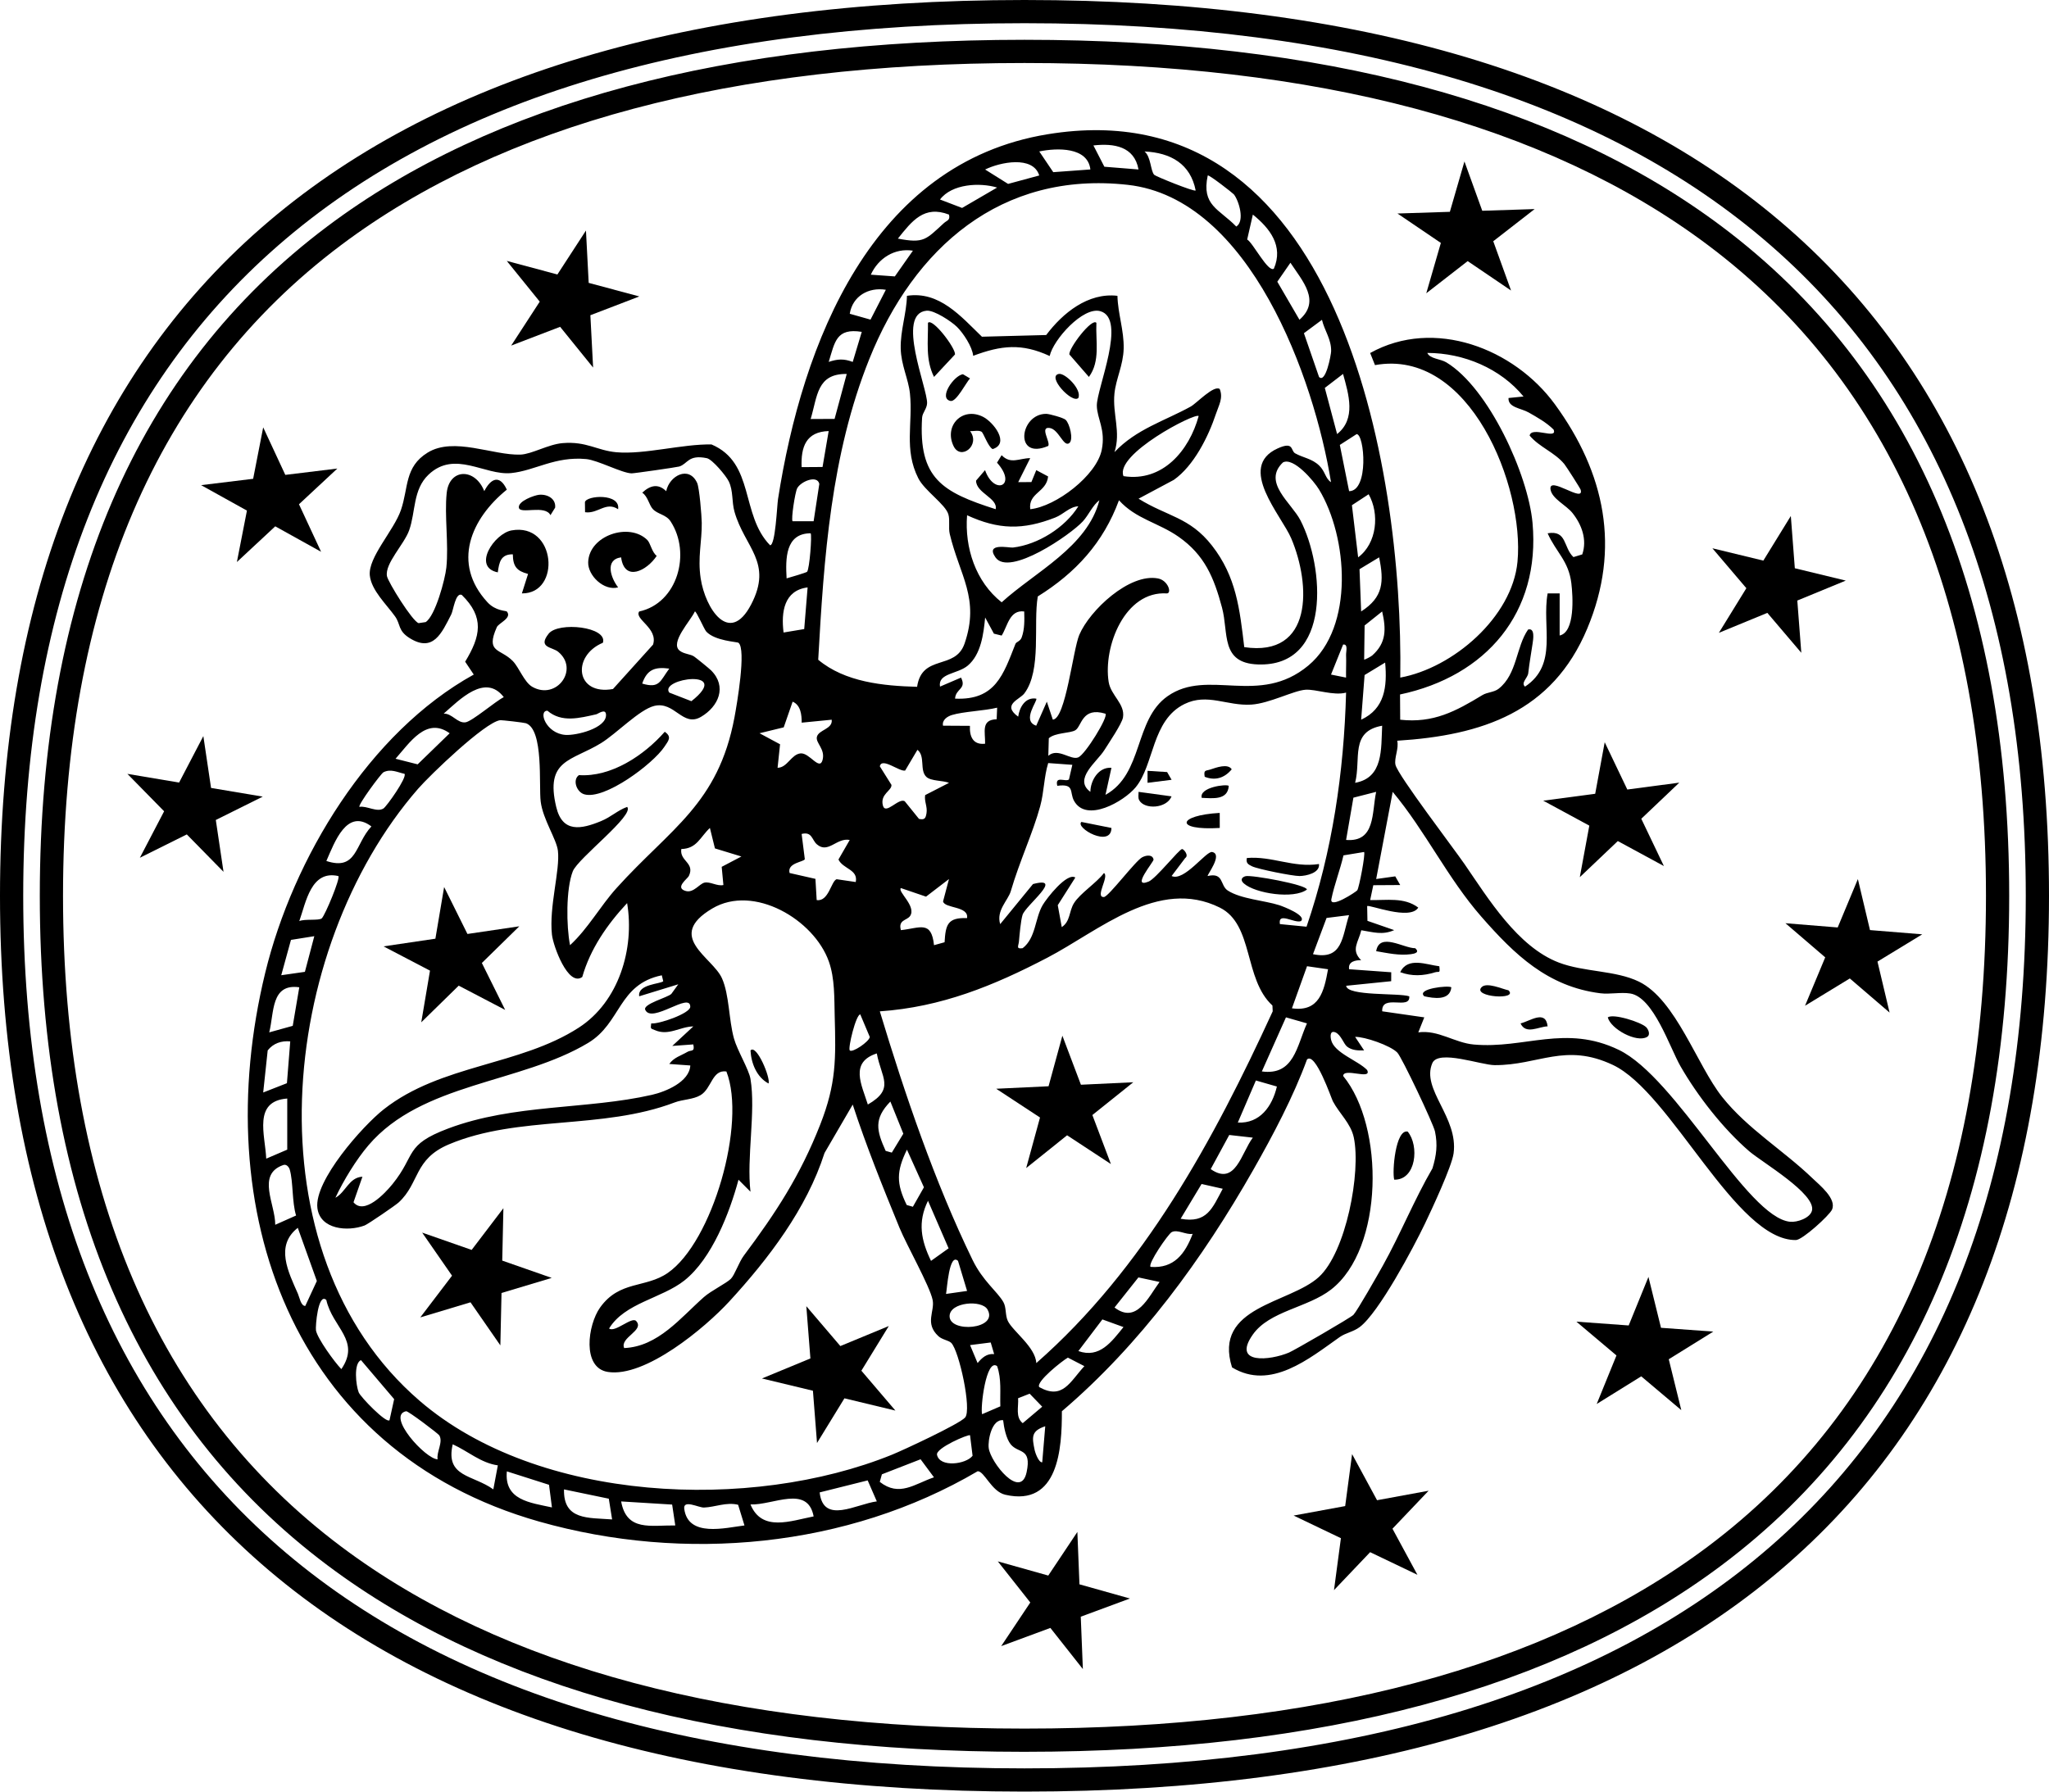 <?xml version="1.0" encoding="UTF-8"?>
<svg id="b" data-name="Layer 2" xmlns="http://www.w3.org/2000/svg" width="368.176" height="322.007" viewBox="0 0 368.176 322.007">
  <g id="c" data-name="Layer 1">
    <g>
      <path d="M184.088,322.007C63.656,322.007,0,266.333,0,161.004S63.656,0,184.088,0s184.088,55.674,184.088,161.004-63.656,161.003-184.088,161.003ZM184.088,4.172C66.386,4.172,4.172,58.404,4.172,161.004s62.214,156.831,179.916,156.831,179.916-54.231,179.916-156.831S301.79,4.172,184.088,4.172ZM184.088,314.856c-53.462,0-95.609-11.284-125.272-33.538C24.534,255.598,7.152,215.119,7.152,161.004S24.534,66.41,58.816,40.69C88.479,18.436,130.627,7.152,184.088,7.152s95.609,11.284,125.272,33.538c34.282,25.72,51.664,66.2,51.664,120.314s-17.382,94.594-51.664,120.313c-29.663,22.254-71.81,33.538-125.272,33.538ZM184.088,11.324c-52.539,0-93.844,11.002-122.769,32.702C28.145,68.917,11.324,108.274,11.324,161.004s16.821,92.088,49.995,116.977c28.925,21.7,70.231,32.702,122.769,32.702s93.844-11.002,122.769-32.702c33.174-24.889,49.995-64.245,49.995-116.977s-16.821-92.088-49.995-116.978c-28.925-21.7-70.231-32.702-122.769-32.702Z"/>
      <g>
        <path d="M251.603,121.785c9.512-1.733,20.119-10.885,21.068-20.812,1.288-13.483-8.563-38.451-25.604-35.351l-.87-2.174c11.514-6.413,25.893-.791,33.193,9.211,9.003,12.335,11.871,25.855,5.819,40.31-6.284,15.008-18.875,19.2-34.151,20.164.346,1.381-.593,3.145-.306,4.346.451,1.89,10.433,14.961,12.426,17.857,4.217,6.127,9.507,14.832,16.922,17.667,4.527,1.731,10.211,1.386,14.403,3.432,6.638,3.24,10.417,15.028,14.945,20.724,4.546,5.719,11.019,9.6,16.21,14.596,1.269,1.222,4.416,3.7,3.524,5.662-.471,1.036-5.308,5.443-6.481,5.458-10.817.142-22.416-26.538-32.895-31.476-8.576-4.041-13.311.071-21.234.04-2.441-.009-10.126-2.859-11.203-.36-2.038,4.726,4.704,9.716,3.821,16.219-.321,2.364-3.937,10.101-5.165,12.667-2.031,4.242-8.277,15.986-11.711,18.553-1.154.863-2.492,1.024-3.6,1.804-5.455,3.843-12.403,9.653-19.335,5.441-3.473-10.984,10.327-11.448,15.577-16.223,4.914-4.469,7.623-18.857,6.301-25.105-.536-2.533-2.618-4.328-3.762-6.506-.262-.499-3.13-8.93-4.642-7.513-2.453,6.692-6.085,13.567-9.641,19.816-9.117,16.025-20.328,31.421-34.408,43.415.017,6.685-.607,17.206-10.165,15.008-2.486-.572-3.749-4.229-4.96-4.23-23.432,13.777-52.71,16.441-78.776,9.056-44.642-12.647-59.596-56.128-49.246-98.643,5.016-20.606,18.639-43.171,37.47-53.6l-1.545-2.311c2.773-4.567,3.515-7.972-.615-12.007-1.136-.461-1.496,2.752-1.889,3.522-1.728,3.387-3.257,6.889-7.489,4.236-2.115-1.326-1.588-2.469-2.597-3.884-1.534-2.152-4.254-4.681-4.541-7.349-.35-3.25,4.316-8.077,5.588-11.767,1.38-4.002.619-7.753,4.803-10.329,4.706-2.896,11.759.535,16.684.358,2.018-.073,4.995-1.848,7.552-2.062,4.332-.362,6.181,1.331,9.694,1.64,5.014.441,11.856-1.503,17.071-1.404,7.824,3.32,5.177,12.635,10.526,18.119.969.041,1.241-7.08,1.429-8.288,4.355-28.015,16.786-60.408,48.449-65.583,52.175-8.527,63.936,59.531,63.361,97.657ZM204.574,30.458c-.745-4.157-4.432-4.739-8.102-4.317l1.967,3.826,6.135.491ZM195.926,30.458c-.469-4.066-6.003-3.898-9.183-3.237l2.513,3.723,6.671-.487ZM214.846,34.238c-.93-4.786-4.483-6.795-9.188-7.014,1.164.96,1.074,3.512,1.741,4.199.277.286,7.135,3.062,7.447,2.815ZM186.738,31.538c-1.121-3.623-7.057-2.387-9.724-1.07l4.124,2.586,5.6-1.516ZM221.711,34.939c-.182-.226-4.527-3.631-4.698-3.397-1.151,5.414,2.018,5.976,5.129,9.176,1.587-.987.451-4.68-.431-5.778ZM179.169,33.71c-3.116-.938-8.127-.681-10.264,2.148l3.97,1.517,6.294-3.665ZM239.163,86.658c-3.019-18.608-14.533-50.996-36.536-53.438-22.765-2.526-38.418,11.353-46.419,31.293-6.91,17.222-8.159,35.711-9.187,54.065,4.82,4.03,11.695,4.698,17.768,4.864.882-5.963,6.857-2.909,8.531-7.776,2.784-8.095-.884-12.211-2.66-19.682-.274-1.152.064-2.441-.249-3.533-.518-1.802-4.277-4.26-5.404-6.488-2.627-5.196-.942-9.918-1.504-15.245-.279-2.643-1.588-5.084-1.657-8.084-.075-3.233,1.042-6.266,1.12-9.467,5.822-.907,9.71,3.717,13.471,7.349l11.548-.303c2.957-3.934,7.515-7.668,12.803-7.047.076,3.201,1.194,6.234,1.119,9.468-.069,2.997-1.389,5.451-1.655,8.082-.375,3.703,1.185,6.92.008,10.544,3.889-4.141,9.076-5.63,13.693-8.19,1.066-.591,4.136-3.899,5.214-3.156.654,1.626-.159,2.908-.675,4.458-1.377,4.138-3.98,9.343-7.574,11.876l-6.335,3.382c5.175,3.225,9.172,3.288,13.193,8.428,4.37,5.587,4.984,11.416,5.798,18.253,12.385,1.847,11.982-11.188,8.451-19.529-1.761-4.159-9.838-12.84-2.445-16.189,2.955-1.339,2.305.413,3.137.882,1.439.811,2.982.921,4.317,2.194,1.092,1.041,1.109,2.348,2.133,2.993ZM170.523,38.571c-4.477-1.729-6.662,1.155-9.186,4.314,4.723.912,5.046.149,8.279-2.795.526-.479,1.16-.485.907-1.519ZM228.894,48.291c1.757-4.051-.695-7.241-3.773-9.724l-1.02,4.481c1.031.571,3.762,5.986,4.793,5.243ZM164.036,45.055c-3.288-.515-6.221,1.364-7.564,4.315l4.317.31,3.248-4.625ZM231.872,47.224l-2.358,3.408,3.98,6.838c3.882-3.399.532-6.968-1.621-10.246ZM159.174,52.082c-3.126-.505-5.982,1.149-6.485,4.311l3.73,1.054,2.755-5.365ZM171.954,58.754c-.996-.979-4.091-3.039-5.462-2.91-5.552.521.171,13.945.093,16.611-.03,1.017-.842,1.717-.898,2.618-.672,10.92,3.608,13.382,13.222,16.445.422-2.001-3.518-2.894-3.525-5.136l1.616-1.883c1.625,4.623,5.89,2.827,2.15-1.344l.829-1.345c1.624,1.694,3.163.546,5.136.531l-2.158,4.316,2.372-.013.876-2.145,2.126,1.135c-.297,2.886-3.582,2.918-3.21,5.887,4.617-.483,11.914-6.059,12.845-10.655.741-3.658-.844-5.594-.88-7.955-.045-3.031,5.467-15.629.62-16.982-3.102-.866-8.459,5.13-9.094,8.058-5.022-2.328-8.703-1.922-13.745-.035-.152-1.619-1.772-4.075-2.914-5.198ZM237.539,57.482l-3.242,2.405,2.715,7.862c1.201,1.236,2.16-3.995,2.174-4.619.049-2.158-1.181-3.683-1.648-5.648ZM154.848,59.645c-4.591-.733-4.831,1.799-5.939,5.399,1.623-.531,2.696-.601,4.314.006l1.625-5.405ZM280.247,106.656v7.565c2.799-.605,2.382-7.08,2.102-9.397-.486-4.03-2.746-5.568-4.262-8.974,3.505-.612,2.793,2.547,4.638,4.277l1.586-.484c.905-2.655-.1-5.36-1.765-7.445-1.125-1.41-3.63-2.531-3.93-4.179-.491-2.7,6.127,2.546,5.406.004-.075-.264-2.61-4.227-2.942-4.627-1.763-2.125-4.458-3.01-6.228-5.111.352-1.744,5.079.823,4.308-1.073-1.265-1.268-2.946-2.204-4.487-3.082-1.359-.775-3.735-.876-3.613-2.597l2.697-.27c-4.138-5.046-10.752-7.824-17.291-7.833.485,1.08,2.347,1.048,3.426,1.701,7.6,4.601,14.695,20.153,15.481,28.834,1.463,16.166-8.336,27.576-23.806,30.853l.03,4.536c5.966.658,9.986-1.521,14.767-4.424.888-.539,2.092-.494,2.92-1.142,3.341-2.616,3.116-7.531,5.295-10.644,1.283-.34.906,1.841.819,2.442-.293,2.015-.557,3.331-.795,5.416-.097.852-1.368,1.725-.575,2.402,5.999-3.981,2.981-10.764,4.061-16.751l2.158.002ZM152.145,67.211c-5.381-.071-5.251,4.002-6.481,8.099l4.299-.02,2.182-8.079ZM240.256,78.014c3.442-2.723,2.092-7.127,1.069-10.806l-3.275,2.513,2.207,8.292ZM215.384,74.776c-.637-.644-15.13,6.884-13.508,10.802,7.043,1.1,11.809-4.602,13.508-10.802ZM148.902,77.477c-4.049.116-5.01,2.815-4.864,6.481l3.762-.025,1.101-6.457ZM242.415,88.28c3.591-.005,2.771-10.253,1.348-10.254l-3.015,1.942,1.667,8.312ZM119.708,88.283c.559-2.784,4.089-4.665,5.556-1.493.406.877.812,5.875.831,7.166.048,3.339-.768,6.233-.189,10.025.817,5.355,5.154,12.138,9.056,4.676,3.979-7.608-1.156-10.23-2.986-16.689-.515-1.818-.191-3.715-1.029-5.456-.477-.991-2.952-3.959-3.942-4.163-3.369-.693-3.408,1.027-4.963,1.502-.417.127-8.125,1.241-8.56,1.227-1.752-.055-6.076-2.374-8.156-2.569-5.608-.526-9.207,2.089-13.466,2.516-4.754.477-10.127-4.193-14.85.277-2.843,2.69-2.306,6.696-3.493,10.018-.903,2.527-4.397,5.982-3.984,8.235.194,1.057,4.58,8.146,5.693,8.443l1.258-.188c1.738-1.104,3.501-7.699,3.72-9.804.437-4.197-.363-9.375.062-13.401.472-4.468,5.112-4.513,6.751-.332,1.194-2.326,2.79-3.014,4.053-.266-6.441,5.209-9.937,13.226-3.479,20.236,1.472,1.598,3.352,1.509,3.48,1.661.996,1.186-1.466,2.065-1.802,2.823-2.067,4.664.633,3.787,2.879,6.09,1.124,1.152,2.052,3.796,3.485,4.619,4.353,2.498,8.507-3.138,4.665-6.29-1.09-.894-3.721-.713-1.713-3.249,1.748-2.209,10.642-1.246,9.749,1.625-5.657,2.378-4.895,9.533,1.812,8.316l7.201-7.981c.938-2.981-3.425-4.574-2.493-5.952,6.922-1.5,9.369-10.509,5.647-16.192-.819-1.251-2.296-1.259-3.192-2.213-.684-.728-.888-2.278-1.906-2.948,1.431-1.335,2.872-1.681,4.304-.269ZM198.636,142.861c6.865-3.788,5.109-13.494,11.169-17.738,7.271-5.093,16.418,1.895,25.295-5.513,8.298-6.925,7.075-23.08,1.923-31.614-.933-1.546-4.616-5.896-6.499-4.88-3.744,3.561,1.532,7.271,3.144,10.396,4.279,8.295,5.725,26.397-7.656,25.91-6.756-.246-5.209-5.642-6.431-10.205-1.452-5.424-3.132-9.463-7.799-12.737-3.633-2.548-7.68-3.186-10.718-6.566-2.807,7.614-7.762,13.037-14.589,17.286-.843,4.894.734,13.255-2.417,17.433-.84,1.114-4.1,2.005-1.107,4.176.233-1.676,1.282-3.563,3.247-3.238.339.311-2.704,3.978-.003,4.86l1.905-4.318,1.074,3.227c2.301-.074,3.619-12.546,4.756-15.228,1.874-4.423,9.015-11.13,14.144-10.145,1.794.345,2.505,2.602,1.627,2.692-7.6-.521-11.496,9.58-10.492,15.903.387,2.439,2.983,3.953,2.576,6.381-.191,1.14-2.567,4.629-3.352,5.883-1.319,2.108-5.629,5.211-2.509,7.494.015-2.012,1.451-4.503,3.787-4.32l-1.073,4.86ZM146.197,93.681l1.022-6.708c-.363-1.667-3.323-.447-3.974.783-.382.721-1.136,5.621-.828,5.931l3.781-.007ZM244.038,100.171c3.387-2.512,3.874-7.848,1.887-11.338l-3.004,1.97,1.117,9.367ZM173.771,92.608c-.463,5.842,1.549,11.972,6.213,15.646,6.034-5.485,15.42-9.952,17.561-18.348-1.207.896-1.911,2.633-2.961,3.786-2.205,2.421-13.238,10.007-15.702,6.5-1.914-2.725,2.456-1.702,3.121-1.779,4.528-.524,9.395-3.614,11.764-7.423-1.628.105-2.652,1.441-4.175,2.035-5.799,2.264-10.159,2.186-15.821-.417ZM145.659,95.849c-4.561.017-4.518,4.578-4.318,8.102.611-.167,3.549-1.038,3.678-1.182.45-.502.907-6.646.641-6.92ZM244.579,109.898c4.006-2.563,4.12-5.366,3.232-9.727l-3.526,2.131.293,7.596ZM145.118,105.577c-4.236.539-4.785,4.416-4.321,8.105l3.709-.618.611-7.487ZM126.91,113.517c-.386-.408-1.802-3.742-2.055-3.616-.767,1.694-4.53,5.607-2.734,7.043.789.631,1.952.595,2.615,1.064.497.352,2.693,2.137,3.037,2.481,2.909,2.908,1.347,6.496-1.81,8.349-3.295,1.934-4.735-2.863-8.406-1.961-2.666.655-6.796,4.989-9.568,6.691-5.279,3.242-10.098,2.897-8.039,11.492,1.12,4.675,4.488,3.979,8.014,2.534,1.882-.772,2.956-1.923,4.723-2.568,1.406,1.466-8.853,9.236-9.766,11.576-1.241,3.179-1.167,9.872-.495,13.279,3.259-3.007,5.411-7,8.364-10.274,9.668-10.719,18.266-15.079,21.187-30.695.424-2.268,2.147-12.234.718-13.379-.243-.195-4.179-.314-5.787-2.015ZM184.035,109.901c-2.649-.341-2.99,2.669-4.051,4.332l-1.394-.344-1.573-2.907c-.284,2.947-.735,6.631-3.124,8.65-1.816,1.535-5.412,1.347-4.986,3.773l3.775-1.618c1.055,2.071-.962,1.95-1.073,3.779,7.265.335,8.676-4.329,10.853-9.84.15-.381.857-.432,1.123-1.167.539-1.489.492-3.107.451-4.659ZM246.557,117.819c2.583-2.279,2.515-4.792,1.795-7.921l-3.15,2.519-.082,6.127c.056.076,1.205-.521,1.437-.725ZM241.866,121.786c-.025-1.345.057-2.71.005-4.059-.025-.652.407-2.01-.534-1.881l-2.172,5.397,2.701.543ZM244.579,129.352c4.264-1.965,4.702-5.967,4.313-10.267l-3.695,2.242-.618,8.025ZM120.258,120.171c-2.601-.352-3.996.166-4.864,2.691,3.127.929,3.191-.424,4.864-2.691ZM120.26,124.481l3.975,1.544c7.586-5.985-5.862-4.098-3.975-1.544ZM79.722,128.264c1.507-.066,2.476,1.772,3.928,1.56,1.189-.174,5.384-3.788,6.871-4.525-3.328-4.34-7.924.449-10.798,2.965ZM241.874,124.485c-2.245.604-5.404-.634-7.272-.517-2.146.135-6.476,2.464-9.766,2.673-4.332.275-7.899-2.117-11.997-.106-5.945,2.916-5.412,10.916-8.793,14.986-2.099,2.526-8.863,6.434-11.066,2.397-.837-1.534.18-3.114-3.001-2.68-.469-1.912,1.482-.637,2.098-1.143l.607-2.633-4.338-.314c-.772,2.53-.726,5.143-1.442,7.769-1.307,4.793-3.718,9.909-5.276,15.248-.486,1.665-2.665,3.469-1.908,5.931l5.895-7.203c5.741-1.504-1.358,3.85-1.88,5.552-.317,1.034-.533,3.518-.645,4.765-.071.794-.582,1.408.67,1.207,2.39-1.838,2.189-5.358,3.599-7.753.709-1.205,4.341-5.895,5.864-4.945l-3.158,4.973.721,3.941c1.572-1.058,1.276-2.819,2.189-4.299,1.09-1.766,4.053-3.64,5.389-5.42,1.011.577-1.692,4.399-.003,4.31.837-.044,5.666-6.524,6.893-7.151.781-.399,1.853-.503,2.024.416.069.373-4.144,5.281-.892,3.962,1.326-.538,5.488-5.83,6.028-5.851.255-.01,1.279,1.127.551,1.619l-2.442,3.229c2.254,1.059,6.214-4.538,7.289-4.315,2.005.416-.998,4.179-.803,4.315,2.935-.678,2.188,1.697,3.607,2.613,2.364,1.527,6.606,1.781,9.257,2.633.626.201,4.988,1.853,3.889,2.861-1.19.447-4.168-1.74-3.779.535l4.787.47c4.629-13.513,6.721-27.794,7.104-42.075ZM144.05,129.885c.011-1.377-.163-3.16-1.625-3.774l-1.602,4.618-4.347,1.058,3.69,1.986-.446,4.223c1.761-.014,2.455-2.43,4.135-2.587,1.596-.15,3.399,3.175,3.941,1.205.549-1.993-1.289-3.073-1.009-4.189.322-1.284,2.874-1.371,2.657-3.069l-5.393.53ZM179.173,127.193c-2.281.564-6.119.697-8.135,1.32-.814.251-1.801.891-1.591,1.916l4.837.029c-.098,1.9.541,3.465,2.724,3.213.05-2.143-.777-4.309,2.078-4.397l.087-2.082ZM98.367,127.741c-1.7-.027-.289,4.107,3.253,4.346,1.926.13,7.259-1.178,7.274-3.55.009-1.348-1.438-.224-1.755-.153-2.958.661-6.212,1.56-8.773-.644ZM198.628,128.274c-4.249-1.298-4.245,2.275-5.401,2.971-.951.572-3.584.402-4.772,1.44l-.088,3.152c1.745-1.513,4.023.857,5.383.289,1.268-.529,5.457-7.335,4.879-7.852ZM112.685,162.316c-3.553,3.812-6.61,8.202-8.061,13.279-2.531,1.841-5.229-5.589-5.447-7.604-.545-5.039,1.483-11.56,1.073-15.08-.242-2.078-2.694-5.639-3.095-8.837-.363-2.895.584-12.977-2.664-14.088-.327-.112-4.322-.588-4.661-.536-2.75.419-12.53,9.817-14.712,12.324-25.066,28.807-30.635,83.354.27,109.984,21.339,18.387,59.565,19.95,84.859,9.712,2.102-.851,12.123-5.519,13.17-6.695,1.234-1.387-1.09-12.039-2.496-13.418-.479-.47-1.604-.557-2.305-1.205-2.515-2.322-.608-4.466-1.035-6.517-.529-2.536-4.664-9.821-5.957-12.973-2.991-7.293-5.951-14.637-8.402-22.135l-5.067,8.703c-3.205,10.016-10.057,19.007-17.101,26.673-4.362,4.746-15.125,13.74-21.84,12.677-4.672-.74-3.614-8.455-1.384-11.578,3.495-4.893,8.167-3.449,12.162-6.214,8.022-5.551,14.173-26.91,10.531-36.21-2.598-.366-2.628,3.059-4.652,4.261-1.336.793-3.193.752-4.641,1.304-13.072,4.979-28.033,2.252-40.567,7.536-6.319,2.664-5.235,6.942-9.022,10.434-.577.532-5.537,3.924-6.124,4.145-3.031,1.141-8.004.727-8.485-3.14-.609-4.892,8.117-14.744,11.925-17.738,10.313-8.108,24.406-7.802,35.043-14.68,7.212-4.663,10.05-14.21,8.686-22.381ZM248.354,130.435c-5.821,1.034-3.755,5.94-4.859,10.262,5.102-.905,4.653-6.105,4.859-10.262ZM71.073,136.371l3.974,1.005,5.752-5.585c-4.19-3.033-7.211,1.747-9.726,4.58ZM170.524,140.706c-1.128-.46-3.241-.295-4.066-1.073-1.266-1.194-.15-3.732-1.608-4.866l-2.206,3.725c-1.003.257-4.221-2.457-4.549-.754l2.087,3.329c.09,1.055-2.054,1.634-1.546,3.68.459,1.847,2.837-1.424,3.938-.73l2.556,3.165c.999.213,1.201-.075,1.354-1.058.182-1.168-.436-2.095-.246-3.218l4.285-2.199ZM72.692,139.085c-1.306-.286-2.464-.947-3.785-.289-.437.218-4.649,5.921-4.318,6.224,1.332-.233,3.122,1.036,4.314.289.564-.354,4.25-5.544,3.789-6.224ZM247.273,142.323l-4.085,1.044-1.314,7.597c5.31.424,4.6-4.892,5.4-8.64ZM254.846,185.549c3.607-.485,6.5,1.873,9.974,2.185,9.137.82,16.465-3.671,26.061.966,10.348,5,23.015,30.115,30.768,30.891,1.287.129,3.594-.668,3.933-1.992.774-3.024-9.016-8.731-11.29-10.695-4.668-4.033-9.24-9.893-12.32-15.242-1.956-3.396-4.843-12.449-9.056-13.102-1.724-.267-3.642.181-5.367-.038-9.45-1.199-15.394-6.936-21.37-13.76-6.068-6.93-10.033-15.368-15.933-22.438l-2.968,15.665,3.428-.48.891,1.561-4.837.03-.565,2.67c2.967.074,6.109-.556,8.645,1.354-1.479,2.398-8.865-.611-9.183-.265l.051,2.647,4.807,1.667c-2.114.938-3.784.363-5.913.023-.503,2.154-1.93,3.501-.029,5.381-.995-.012-2.386.223-2.159,1.624l7.567.546-.005,1.606-8.094.823c.177,1.905,9.487,1.258,11.342,1.894.222,2.567-5.018-.524-4.864,2.694l7.562,1.089-1.076,2.696ZM58.643,154.747c5.543,1.814,5.115-3.032,8.095-6.212-4.431-3.327-6.613,2.838-8.095,6.212ZM128.465,152.487l-.907-3.679c-1.758,1.642-2.335,3.728-5.136,3.787-.34,2.19,2.491,2.454,1.355,4.848-.238.502-2.63,2.144-.523,2.706,1.382.368,2.441-1.327,3.345-1.514,1.024-.212,2.255.686,3.386.435l-.308-3.271,3.543-1.86-4.754-1.452ZM152.686,150.97c-2.344-.468-3.872,2.535-5.899.788-.913-.787-.849-2.347-2.745-1.868l.572,4.528c-.149.511-3.231.65-2.733,2.49l4.641,1.052.225,3.81c2.146.348,2.603-3.413,3.582-3.746l3.437.504c.464-2.268-2.288-2.326-3.107-4.044l2.026-3.516ZM243.888,160.009c.333-.518,1.486-6.51,1.221-6.88l-3.707.61c-.585,2.552-1.658,5.313-2.169,7.838-.385,1.902,4.49-1.312,4.655-1.568ZM60.8,157.455c-4.909-1.121-5.813,4.673-7.021,8.1.901-.437,3.573-.047,4.045-.505.612-.594,3.373-7.23,2.976-7.595ZM173.765,165.014c.352-2.193-4.03-1.708-4.31-3.002l1.064-4.02-4.127,3.164-4.513-1.54c-.676.599,2.824,3.253,1.656,5.009-.552.83-2.191.671-1.656,2.55,3.416-.358,5.47-1.821,5.95,2.704l1.898-.526c.188-3.138.521-4.473,4.038-4.339ZM186.206,244.993c19.367-17.005,31.857-40.077,42.481-63.225l-.05-1.043c-5.188-4.756-3.33-14.561-9.462-17.604-11.021-5.469-21.654,4.141-30.991,9.014-9.658,5.041-19.031,8.869-30.092,9.638,4.474,14.821,9.879,30.731,16.661,44.673,1.856,3.816,4.435,5.655,5.535,7.57.565.984.31,2.353.8,3.39.869,1.837,4.988,4.716,5.117,7.586ZM134.852,193.928c.977,5.813-.726,14.162,0,20.264l-2.153-2.159c-1.595,5.932-4.775,14.181-9.725,18.113-4.049,3.216-10.735,4.026-13.53,8.629,1.071.794,4.082-2.2,4.867-1.343,1.56,1.702-2.977,2.944-2.156,4.858,6.108-.259,10.144-5.468,14.335-9.17,1.278-1.128,4.027-2.473,4.833-3.273.688-.682,1.453-2.996,2.324-4.161,5.807-7.769,10.14-14.407,13.733-23.556,2.905-7.398,2.813-11.814,2.603-19.555-.087-3.19.038-6.679-1.046-9.752-2.661-7.543-13.498-13.965-20.952-9.538-8.515,5.056.04,8.737,1.739,12.536,1.335,2.986,1.214,7.418,2.155,10.815.605,2.185,2.683,5.556,2.975,7.293ZM242.409,164.48l-4.044.506-2.44,6.511c5.388,1.139,5.22-3.182,6.484-7.016ZM56.476,168.262l-4.194.668-1.746,6.35,4.25-.609,1.691-6.41ZM238.631,174.206l-3.776-.545-2.711,7.565c4.903.693,5.768-3.036,6.486-7.02ZM119.176,176.358l-.261-1.066c-7.862,1.622-7.277,8.578-13.243,12.159-12.167,7.302-29.829,7.133-39.452,18.378-2.211,2.584-4.512,6.357-5.952,9.445,1.867-.998,2.426-3.654,4.856-3.78l-1.605,4.594c1.925,2.343,5.632-1.57,7-3.259,4.294-5.3,2.09-7.017,10.001-9.995,11.848-4.46,24.951-3.386,36.637-6.061,2.457-.562,6.719-2.315,6.882-5.273l-3.778-.27c.814-1.173,2.122-1.502,3.254-2.172.694-.411,1.367.1,1.062-1.343l-3.776.272,3.781-3.51c-2.451.06-4.443,1.748-6.895.676-.762-.333-.821-.128-.673-1.216,1.324.185,6.999-1.794,7.016-2.977.041-2.793-6.938,3.127-8.091.532-.466-1.048,4.077-2.213,4.694-2.859l1.244-1.723-7.021,2.156c-.333-2.194,3.823-2.198,4.32-2.707ZM53.775,177.447c-5.13-.72-4.497,4.569-5.398,8.104l4.224-1.174,1.175-6.93ZM152.691,188.792c.453.483,3.513-1.584,3.596-2.418l-1.708-4.053c-.779.008-2.25,6.086-1.889,6.471ZM234.842,183.933l-3.774-1.082-4.331,9.72c5.779.785,6.267-4.544,8.105-8.638ZM242.026,188.091c-.567-.458-1.071-2.094-2.055-2.535-.996-.4-.944.664-.792,1.333.538,2.363,4.819,3.711,6.471,5.424.935,1.899-4.211-.492-4.307,1.071,7.462,9.082,7.311,31.024-2.162,38.384-4.235,3.291-11.063,3.835-14.065,8.093-3.834,5.439,3.146,4.655,6.485,3.243.987-.417,11.137-6.288,11.592-6.784.728-.793,4.419-7.298,5.256-8.795,3.173-5.68,5.657-11.883,8.945-17.536.706-2.328.961-4.206.45-6.637-.286-1.363-5.953-13.325-6.762-14.162-1.256-1.299-5.913-2.882-7.588-2.83l1.616,2.431c-1.06.037-2.211.006-3.085-.7ZM52.152,187.172c-1.577-.156-3.065.352-4.052,1.621l-.808,7.563,4.265-1.672.595-7.512ZM157.549,189.335c-4.93,1.595-2.723,5.622-1.611,9.184,4.932-2.841,2.404-4.838,1.611-9.184ZM229.44,195.282l-3.775-1.084-3.249,7.563c3.98.202,6.185-2.914,7.024-6.479ZM51.614,197.44c-6.2.47-3.964,6.529-3.778,10.808l3.778-1.621v-9.187ZM160.245,207.163l2.07-3.401-2.328-5.779c-3.019,3.124-2.485,5.232-.847,8.868l1.105.312ZM225.115,204.471l-4.237-.479-3.332,6.135c4.461,3.117,5.503-2.944,7.57-5.656ZM164.031,216.893l1.986-3.498-3.052-6.763c-1.902,3.89-1.928,6.057-.042,9.946l1.109.316ZM53.202,218.467c-.746-2.384-.502-6.071-1.135-8.239-.144-.492-.607-1.044-1.179-.831-4.84,1.685-1.401,7.044-1.433,10.737l3.747-1.667ZM219.71,213.658l-3.804-.857-3.763,6.249c4.756.87,5.691-1.892,7.566-5.393ZM170.45,224.363l-3.702-8.545c-1.895,3.855-1.243,7.095.541,10.802l3.161-2.257ZM54.851,234.724l2.082-4.487-3.425-9.557c-4.126,3.232-1.703,7.921.027,11.857.293.666.517,2.167,1.316,2.187ZM214.303,221.761c-1.186.223-2.717-.861-3.773-.306-.611.321-4.335,5.7-3.789,6.245,4.215.328,6.209-2.353,7.562-5.939ZM172.142,226.621c-1.61-1.507-1.973,5.136-2.154,5.942l3.783-.54-1.629-5.402ZM208.359,230.41l-3.802-.817-4.292,5.408c3.965,3.028,6.054-1.837,8.094-4.591ZM58.633,233.648c-1.483-1.389-1.977,4.798-1.858,5.469.255,1.443,3.342,5.715,4.562,6.957,3.511-5.147-1.583-7.448-2.704-12.426ZM177.443,235.364c-1.018-1.799-6.751-1.341-6.815,1.161-.079,3.1,8.843,2.424,6.815-1.161ZM201.873,238.516l-3.791-1.373-4.313,5.687c3.793,1.353,5.955-1.65,8.104-4.313ZM178.016,241.286l-3.71.472,1.354,3.226c.805-.963,1.632-1.726,2.974-1.616l-.618-2.082ZM194.847,245.54l-2.965-1.531c-.995.558-5.825,4.369-5.141,5.301,4.211,2.34,5.508-.951,8.106-3.77ZM69.989,255.259l.835-3.788-5.964-7.015c-1.361.604-.89,4.61-.405,5.804.341.841,4.96,5.615,5.534,4.999ZM179.167,245.537c-1.992-1.51-3.047,7.615-2.694,8.641l3.274-1.414c-.083-2.44.244-4.89-.58-7.227ZM185.014,250.491l-2.076.813c.113,1.505-.523,3.416.83,4.487l3.503-2.961-2.256-2.339ZM78.634,262.286c-.23-1.332,1.04-3.122.291-4.315-.196-.312-5.593-4.405-5.953-4.328-3.616.773,3.493,8.605,5.662,8.643ZM180.25,255.262c-2.051-.251-2.779,3.636-2.589,5.018.354,2.581,5.745,9.375,6.809,4.31.93-4.426-1.49-3.3-2.865-5.005-.809-1.003-1.216-3.029-1.355-4.323ZM187.274,262.824l.541-6.481c-2.57.858-2.389,1.96-1.892,4.332.083.394.708,2.219,1.351,2.149ZM174.303,257.963c-.262-.235-6.185,2.295-5.937,3.504.478,2.334,5.197,1.732,6.392.182l-.455-3.686ZM89.455,263.374c-3.068-.433-5.381-2.562-8.107-3.789-1.38,5.936,3.646,5.461,7.295,8.102l.812-4.313ZM167.821,265.521l-2.406-3.242-6.951,2.704-.382,1.357c3.512,2.76,6.24.377,9.739-.82ZM99.176,270.931l-.524-4.065-7.578-2.415c-.491,5.164,4.132,5.621,8.102,6.48ZM155.909,266.075l-8.628,2.159c.65,5.811,6.603,2.077,10.271,1.614l-1.643-3.773ZM109.394,269.364l-8.05-1.672c-.13,5.555,4.327,5.072,8.644,5.397l-.595-3.724ZM146.2,272.548c-1.074-5.719-7.299-1.994-11.348-2.15,2.04,4.993,7.241,2.944,11.348,2.15ZM120.773,270.42l-9.162-.563c.976,5.447,5.349,4.256,9.727,4.315l-.564-3.752ZM132.629,270.457c-2.107-.525-4.132.424-6.131.497-.962.036-3.787-1.522-3.546.25.699,5.147,7.327,3.401,10.818,2.968l-1.141-3.715Z"/>
        <path d="M237.004,155.293c.193,1.612-2.308,2.148-3.504,2.158-1.231.011-7.451-1.23-8.527-1.748-.737-.355-1.109-.591-.935-1.491,4.499-.392,8.357,1.795,12.967,1.081Z"/>
        <path d="M223.808,157.48c1.058-.275,11.011,1.538,11.026,2.403-2.355,1.766-9.264.716-11.326-1.095-.73-.641-.339-1.142.301-1.308Z"/>
        <path d="M219.166,146.106l.007,2.703c-8.239.502-7.614-2.279-.007-2.703Z"/>
        <path d="M204.705,143.835c-.264-.471-.097-1.012-.126-1.511l5.933.808c-.872,2.2-4.85,2.407-5.806.704Z"/>
        <path d="M199.713,148.811c-.054,3.655-6.588-.02-5.403-1.083l5.403,1.083Z"/>
        <path d="M220.789,141.243c-.158,2.623-2.907,2.233-4.859,2.156-.479-1.915,4.444-2.52,4.859-2.156Z"/>
        <polygon points="210.519 140.154 206.196 140.698 206.197 138.544 209.714 138.764 210.519 140.154"/>
        <path d="M216.469,139.612c-.215-1.278.136-1.025,1.071-1.326.927-.298,3.074-1.132,3.781-.018-1.277,1.567-2.994,2.095-4.852,1.344Z"/>
        <path d="M93.776,106.653l1.109-3.495c-2.026-.532-2.711-1.348-2.738-3.528-2.17-.033-2.449,1.41-2.703,3.242-4.654-.952-.62-6.973,2.466-7.539,8.012-1.47,8.963,11.393,1.866,11.321Z"/>
        <path d="M116.329,97.074c.538.54.811,2.191,1.672,2.832-1.739,2.651-5.787,4.764-6.397.266-2.996.421-1.837,3.732-.534,5.397-2.521.694-5.461-2.102-5.382-4.532.158-4.812,7.404-7.216,10.641-3.964Z"/>
        <path d="M96.882,88.926c1.495-.131,3.034.706,2.869,2.314l-.84,1.353c-.975-1.929-5.464-.11-5.676-1.347-.2-1.172,2.802-2.246,3.646-2.32Z"/>
        <path d="M111.065,91.524c-2.182-1.458-3.623.875-5.938.538l-.024-1.814c.284-1.22,6.414-1.638,5.962,1.276Z"/>
        <path d="M295.777,184.603c.364.342.874,1.363.162,1.775-1.869,1.081-6.502-1.415-7.044-3.523.994-.729,5.909.834,6.882,1.748Z"/>
        <path d="M258.627,173.669c.16,1.41-.021.853-.789,1.09-2.12.654-4.13.736-6.237-.021,1.341-2.819,4.724-1.343,7.026-1.069Z"/>
        <path d="M254.304,170.426c.827.758-.062.975-.8,1.074-2.097.282-4.19-.199-6.226-.543.591-3.474,4.93-.521,7.026-.531Z"/>
        <path d="M260.786,177.449c-.236,2.483-3.246,1.976-4.863,1.613-1.503-1.356,4.329-2.005,4.863-1.613Z"/>
        <path d="M278.084,184.467c-1.606.047-3.923,1.541-4.862-.53,1.684-.396,4.525-2.543,4.862.53Z"/>
        <path d="M271.057,177.994c1.835,1.803-6.482,1.227-4.862-.541.918-1.002,3.701.3,4.862.541Z"/>
        <path d="M138.089,194.738c-2.12-1.141-3.11-3.624-3.235-5.941,1.086-1.208,3.668,5.034,3.235,5.941Z"/>
        <path d="M176.362,77.591c-.581-.316-1.397-.057-2.053-.111,1.922,2.56-1.681,5.361-2.968,2.694-1.758-3.643,1.552-7.114,5.272-5.272,1.85.916,4.928,4.805,1.755,5.815-.829-.402-1.648-2.93-2.006-3.125Z"/>
        <path d="M191.471,75.447c.727.668,1.467,3.555.67,4.185-1.017.803-1.882-2.444-3.504-2.706-1.916-.31.182,2.561-.289,3.224-6.191,2.658-5.139-5.796-.359-5.767.574.004,3.094.707,3.482,1.064Z"/>
        <path d="M197.007,58.024c-.16,3.294.742,6.876-1.346,9.722l-3.509-4.038c-.146-1.112,4.051-6.627,4.855-5.684Z"/>
        <path d="M167.829,67.746c-1.557-3.143-1.046-6.315-1.085-9.723.804-.944,5.001,4.572,4.855,5.684l-3.77,4.039Z"/>
        <path d="M173.024,67.259l1.272.756c-.684.714-2.462,4.266-3.492,4.053-2.244-.463.581-4.566,2.22-4.809Z"/>
        <path d="M193.764,71.528c-1.094,1.099-5.747-3.921-3.498-4.323,1.105-.197,4.164,2.776,3.498,4.323Z"/>
        <path d="M119.447,131.524c1.341.922.637,1.629-.037,2.655-2.027,3.088-10.8,9.672-14.442,8.579-1.382-.415-2.135-2.607-.942-3.445,5.76.389,11.666-3.511,15.421-7.79Z"/>
        <path d="M250.522,212.028c-.405-1.423.234-9.143,2.422-8.641,2.097,2.512,1.552,8.718-2.422,8.641Z"/>
      </g>
      <g>
        <polygon points="51.266 85.352 47.293 76.811 45.487 86.056 36.136 87.196 44.371 91.77 42.565 101.015 49.46 94.597 57.695 99.172 53.722 90.631 60.617 84.212 51.266 85.352"/>
        <polygon points="37.923 141.618 36.538 132.3 32.181 140.652 22.892 139.09 29.489 145.814 25.132 154.166 33.566 149.97 40.163 156.694 38.778 147.377 47.212 143.18 37.923 141.618"/>
        <polygon points="105.779 50.841 105.289 41.434 100.156 49.333 91.058 46.892 96.984 54.215 91.851 62.114 100.647 58.74 106.573 66.063 106.082 56.655 114.878 53.282 105.779 50.841"/>
        <polygon points="330.207 166.695 320.818 165.933 327.966 172.068 324.34 180.763 332.384 175.86 339.532 181.995 337.356 172.83 345.4 167.928 336.01 167.166 333.834 158.001 330.207 166.695"/>
        <polygon points="298.458 238.648 296.204 229.502 292.652 238.227 283.256 237.544 290.456 243.619 286.904 252.343 294.906 247.373 302.106 253.447 299.852 244.301 307.854 239.331 298.458 238.648"/>
        <polygon points="247.436 269.638 242.952 261.353 241.71 270.691 232.445 272.394 240.942 276.462 239.699 285.799 246.193 278.975 254.69 283.043 250.206 274.758 256.7 267.934 247.436 269.638"/>
        <polygon points="193.964 284.755 193.587 275.342 188.36 283.179 179.291 280.629 185.129 288.022 179.902 295.859 188.737 292.591 194.575 299.984 194.198 290.572 203.033 287.304 193.964 284.755"/>
        <polygon points="83.993 167.864 79.804 159.427 78.234 168.715 68.915 170.093 77.264 174.456 75.694 183.744 82.424 177.153 90.772 181.516 86.583 173.079 93.312 166.487 83.993 167.864"/>
        <polygon points="90.245 226.571 90.454 217.153 84.749 224.65 75.857 221.541 81.224 229.283 75.519 236.779 84.541 234.067 89.907 241.809 90.116 232.391 99.137 229.68 90.245 226.571"/>
        <polygon points="150.998 241.931 144.884 234.765 145.618 244.156 136.913 247.756 146.072 249.96 146.806 259.352 151.732 251.323 160.891 253.527 154.777 246.36 159.703 238.331 150.998 241.931"/>
        <polygon points="194.226 194.962 190.894 186.151 188.41 195.237 179.001 195.683 186.875 200.853 184.391 209.94 191.742 204.049 199.616 209.219 196.284 200.408 203.635 194.516 194.226 194.962"/>
        <polygon points="322.505 102.132 321.786 92.739 316.847 100.761 307.692 98.542 313.795 105.718 308.856 113.739 317.566 110.153 323.669 117.329 322.95 107.937 331.66 104.351 322.505 102.132"/>
        <polygon points="266.34 37.882 263.14 29.022 260.521 38.07 251.106 38.375 258.902 43.662 256.282 52.711 263.72 46.93 271.516 52.218 268.317 43.358 275.755 37.577 266.34 37.882"/>
        <polygon points="292.406 141.904 288.344 133.404 286.635 142.668 277.296 143.905 285.578 148.393 283.868 157.657 290.696 151.167 298.978 155.656 294.916 147.157 301.745 140.667 292.406 141.904"/>
      </g>
    </g>
  </g>
</svg>